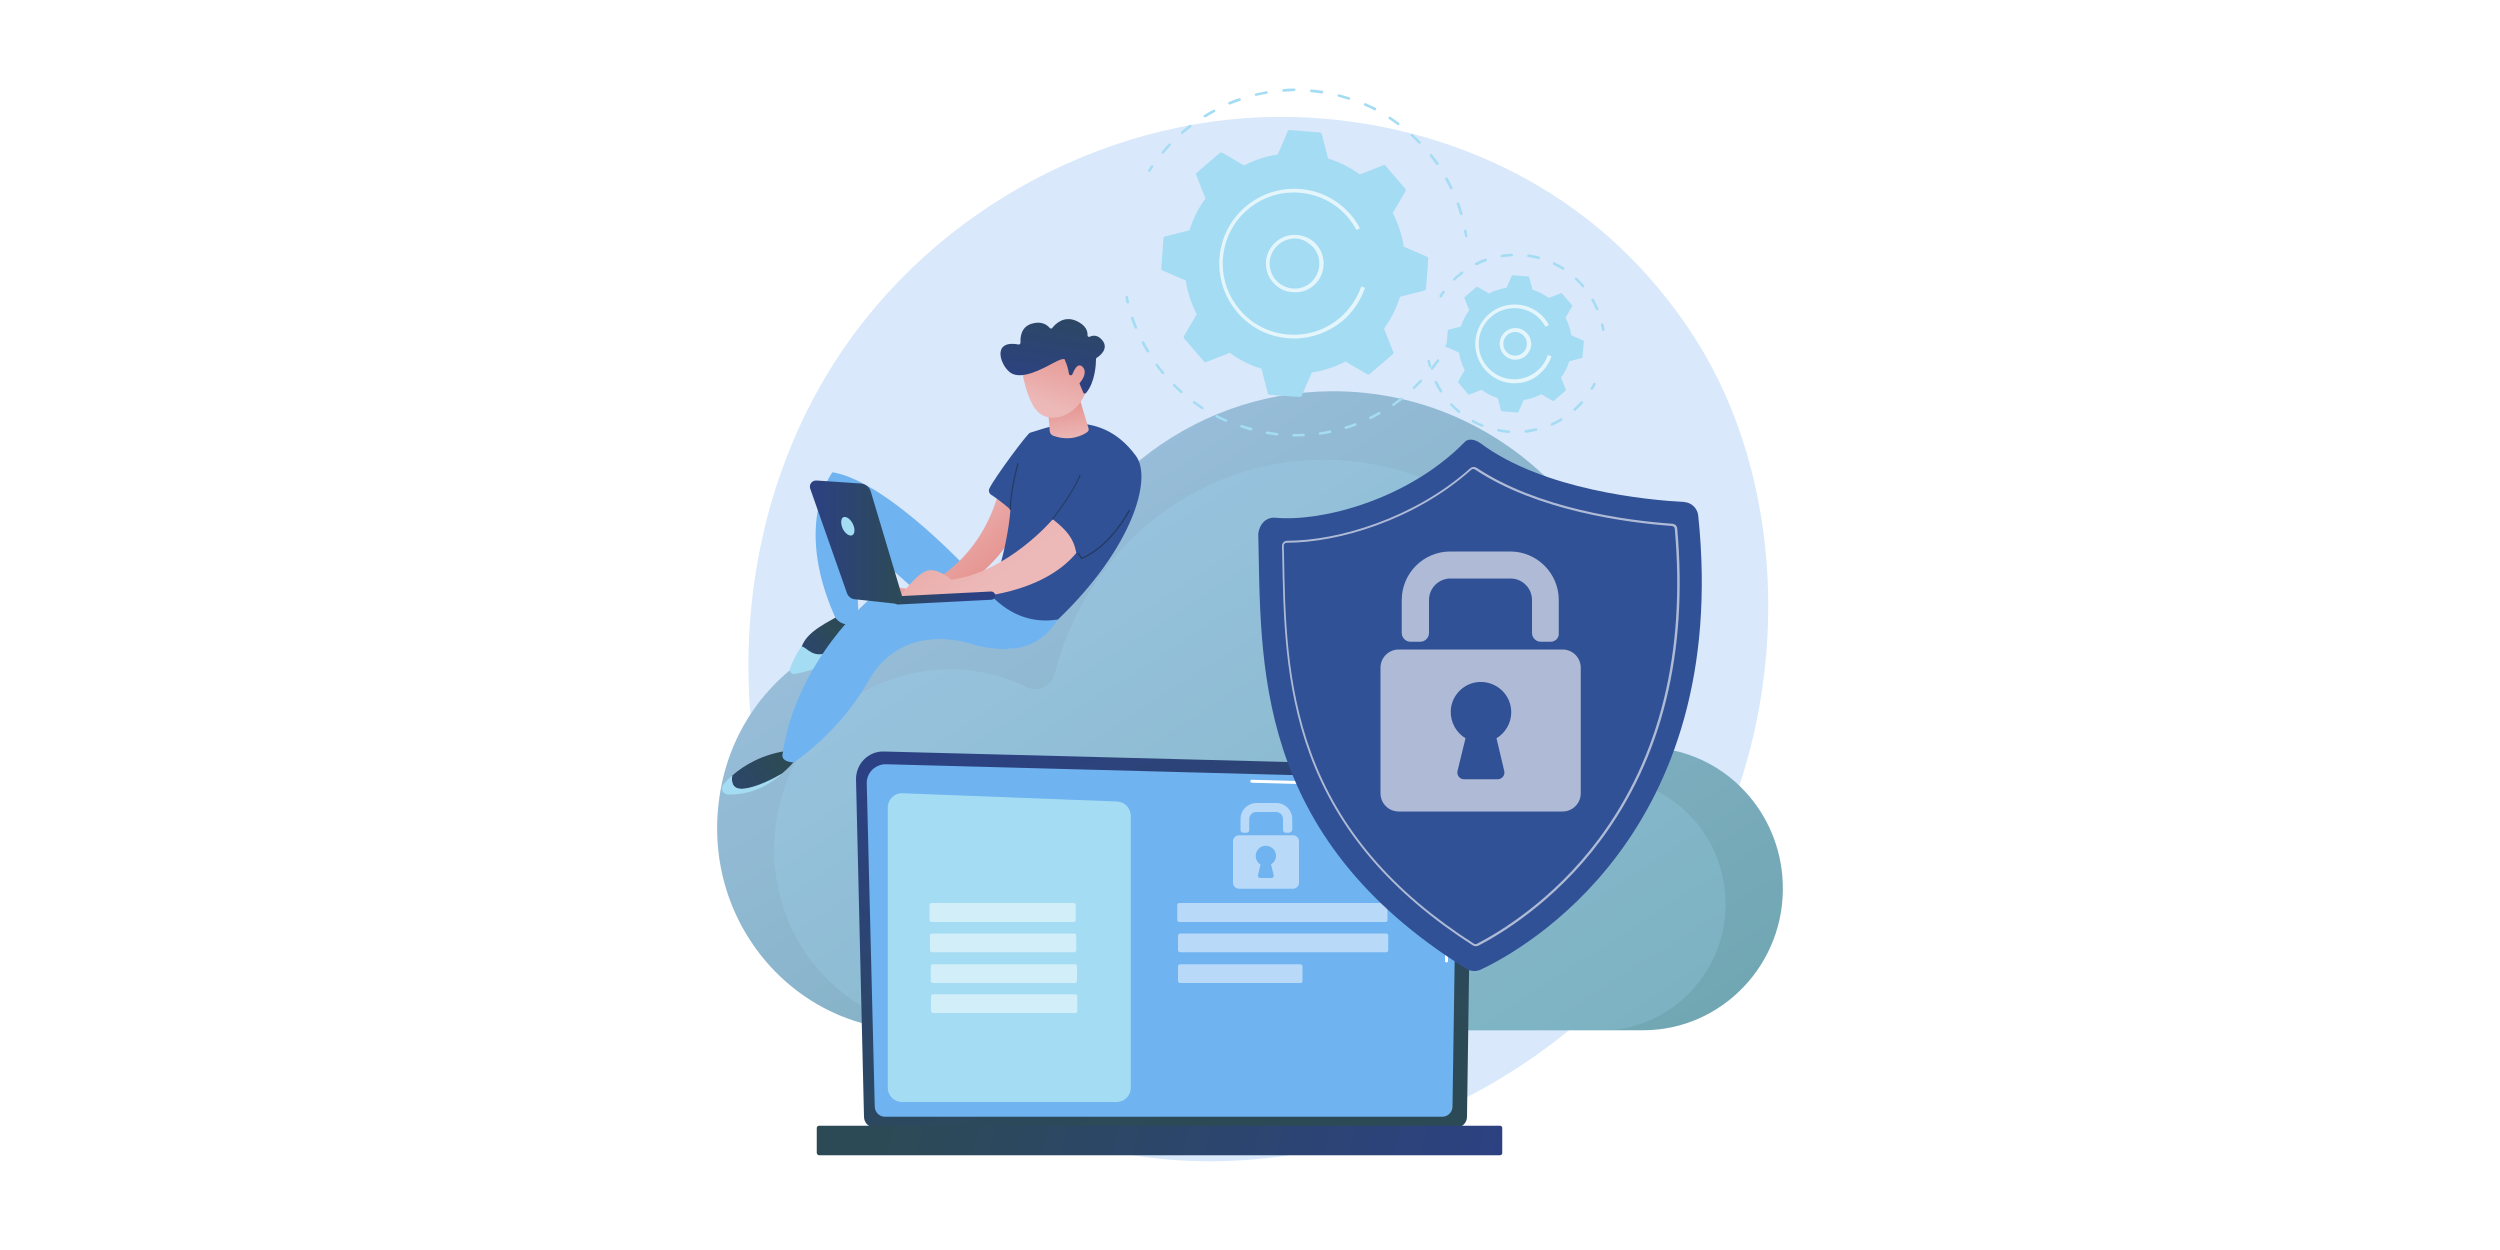 <?xml version="1.0" encoding="utf-8"?>
<!-- Generator: Adobe Illustrator 27.1.0, SVG Export Plug-In . SVG Version: 6.00 Build 0)  -->
<svg version="1.1" xmlns="http://www.w3.org/2000/svg" xmlns:xlink="http://www.w3.org/1999/xlink" x="0px" y="0px"
	 viewBox="0 0 1000 500" style="enable-background:new 0 0 1000 500;" xml:space="preserve">
<style type="text/css">
	.st0{fill:#FFFFFF;}
	.st1{clip-path:url(#SVGID_00000173132322870397084280000002570334171752055737_);}
	.st2{fill:#D9E8FA;}
	.st3{fill:url(#SVGID_00000078764050740557589130000004230660351543511994_);}
	.st4{opacity:0.21;fill:#A3DCF3;enable-background:new    ;}
	.st5{fill:url(#SVGID_00000149378953498949396070000010325291660104759953_);}
	.st6{fill:#6FB3F0;}
	.st7{fill:url(#SVGID_00000066491235538922819160000011937186445900700338_);}
	.st8{fill:#A3DCF3;}
	.st9{opacity:0.51;fill:#FFFFFF;enable-background:new    ;}
	.st10{opacity:0.51;}
	.st11{opacity:0.7;fill:#FFFFFF;enable-background:new    ;}
	.st12{fill:#315196;}
	.st13{opacity:0.61;fill:#FFFFFF;enable-background:new    ;}
	.st14{fill:url(#SVGID_00000118373315271795722890000007594215397281956776_);}
	.st15{fill:url(#SVGID_00000018234627642965267290000007526948661074000549_);}
	.st16{fill:url(#SVGID_00000142141922221916842160000010092620594342238355_);}
	.st17{fill:url(#SVGID_00000068634960375423993550000003904898206241554334_);}
	.st18{fill:url(#SVGID_00000121999638543124163420000002303168843255435431_);}
	.st19{fill:url(#SVGID_00000010274292876836519010000013956295287097527476_);}
	.st20{fill:url(#SVGID_00000181068038584958273470000002251745203735072647_);}
	.st21{fill:url(#SVGID_00000139278438412133740020000016425090679647689112_);}
	.st22{fill:url(#SVGID_00000033366772872475784260000016176832513249079441_);}
	.st23{fill:url(#SVGID_00000150822316495047564190000002760117885409054369_);}
	.st24{fill:#233A64;}
</style>
<g id="BACKGROUND">
	<rect class="st0" width="1000" height="500"/>
	<g>
		<defs>
			<rect id="SVGID_1_" x="215.8" y="-34.2" width="568.4" height="568.4"/>
		</defs>
		<clipPath id="SVGID_00000034773556217308109690000010501651913040842137_">
			<use xlink:href="#SVGID_1_"  style="overflow:visible;"/>
		</clipPath>
		<g style="clip-path:url(#SVGID_00000034773556217308109690000010501651913040842137_);">
			<path class="st2" d="M690.2,329c-39.6,94.5-145,147.5-236.4,133.2c-14.9-2.3-55.7-9.3-91.8-41.9
				c-69.5-62.9-84.4-187.4-28.3-275.2c40.8-63.9,114-100.1,183.5-98.3c15,0.4,72.4,2.8,122.8,45c7.4,6.2,23.7,20.9,38.5,44.3
				C713,190.9,716,267.3,690.2,329z"/>
			
				<linearGradient id="SVGID_00000173128384045431540560000005831753064224458654_" gradientUnits="userSpaceOnUse" x1="87.169" y1="579.891" x2="417.057" y2="67.995" gradientTransform="matrix(1 0 0 -1 234 646)">
				<stop  offset="0" style="stop-color:#ACC9EE"/>
				<stop  offset="1" style="stop-color:#619DA3"/>
			</linearGradient>
			<path style="fill:url(#SVGID_00000173128384045431540560000005831753064224458654_);" d="M289.2,311.3
				c6.8-28.8,28.8-51.5,57-58.4c19.3-4.8,37.9-2.2,53.6,5.5c5.2,2.6,11.4-0.3,12.8-6.1c13.9-55.1,62.6-95.8,120.7-95.8
				c68.8,0,124.7,57.2,124.7,127.8c0,1.9,0,4.4-0.1,6.9c0.2,5.3,2.5,7.5,5.9,8.1c27,2.9,48.2,25.7,49.3,53.8
				c1.3,32.3-24.3,59-55.8,59H365.7C315.8,412.2,276.7,364.6,289.2,311.3z"/>
			<path class="st4" d="M311.8,322.1c6-25.8,25.8-46,50.9-52.2c17.3-4.2,33.8-2,47.8,4.9c4.6,2.3,10.2-0.3,11.4-5.4
				c12.4-49.2,55.9-85.5,107.8-85.5C591.2,184,641,235,641,298.1c0,1.7,0,4-0.1,6.2c0.2,4.7,2.2,6.7,5.2,7.2
				c24.1,2.6,43,22.9,44.1,48c1.2,28.8-21.7,52.7-49.8,52.7H380.1C335.5,412.2,300.6,369.7,311.8,322.1z"/>
			
				<linearGradient id="SVGID_00000142165571668791981270000012986448306374031799_" gradientUnits="userSpaceOnUse" x1="253.473" y1="205.231" x2="198.547" y2="370.009" gradientTransform="matrix(1 0 0 -1 234 646)">
				<stop  offset="0" style="stop-color:#2C4A56"/>
				<stop  offset="1" style="stop-color:#2C4184"/>
			</linearGradient>
			<path style="fill:url(#SVGID_00000142165571668791981270000012986448306374031799_);" d="M345.6,446.7c0,2.4,1.9,4.3,4.3,4.3
				h232.6c2.4,0,4.3-1.9,4.3-4.3l1.9-133.6c0-2.4-2.8-7-7.9-6.6l-227.3-5.9c-3-0.1-5.8,1.1-7.9,3.2c-2.1,2.1-3.2,5-3.2,7.9
				L345.6,446.7z"/>
			<path class="st6" d="M349.9,442.6c0,2.2,1.8,4.1,4.1,4.1h222.9c2.2,0,4.1-1.8,4.1-4.1l1.8-121.3c-0.2-7.3-6.6-9.9-10.5-9.8
				l-217.8-5.8c-2.1-0.1-4.1,0.8-5.6,2.2c-1.5,1.5-2.3,3.5-2.2,5.6L349.9,442.6z"/>
			<path class="st0" d="M578.6,385c-0.3,0-0.6-0.3-0.6-0.6l0.1-9.8c0-0.3,0.3-0.6,0.6-0.6c0.3,0,0.6,0.3,0.6,0.6l-0.1,9.8
				C579.2,384.7,578.9,385,578.6,385z"/>
			<path class="st0" d="M578.9,360.9c-0.3,0-0.6-0.3-0.6-0.6l0.6-37.7c0-2.2-0.7-4-2-5.3c-2.5-2.4-6.4-2.3-6.6-2.3l-69.6-1.9
				c-0.3,0-0.6-0.3-0.6-0.6c0-0.3,0.3-0.6,0.6-0.6l69.6,1.9c0.4,0,4.6-0.1,7.4,2.6c1.6,1.5,2.4,3.6,2.4,6.2l-0.6,37.7
				C579.5,360.6,579.2,360.9,578.9,360.9z"/>
			
				<linearGradient id="SVGID_00000001666118023786356170000009934613693964696234_" gradientUnits="userSpaceOnUse" x1="125.676" y1="215.078" x2="370.242" y2="155.589" gradientTransform="matrix(1 0 0 -1 234 646)">
				<stop  offset="0" style="stop-color:#2C4A56"/>
				<stop  offset="1" style="stop-color:#2C4184"/>
			</linearGradient>
			<path style="fill:url(#SVGID_00000001666118023786356170000009934613693964696234_);" d="M327.6,462.1h272.4
				c0.5,0,0.9-0.4,0.9-0.9v-10c0-0.5-0.4-0.9-0.9-0.9H327.6c-0.5,0-0.9,0.4-0.9,0.9v10C326.8,461.7,327.2,462.1,327.6,462.1z"/>
			<path class="st8" d="M446.6,440.8h-85.8c-3.2,0-5.7-2.6-5.7-5.7V323c0-3.2,2.7-5.9,5.9-5.7l85.8,3.3c3.1,0.1,5.5,2.7,5.5,5.7V435
				C452.4,438.2,449.8,440.8,446.6,440.8z"/>
			<path class="st9" d="M429.5,368.8h-56.9c-0.4,0-0.8-0.4-0.8-0.8V362c0-0.4,0.4-0.8,0.8-0.8h56.9c0.4,0,0.8,0.4,0.8,0.8v5.9
				C430.4,368.4,430,368.8,429.5,368.8z"/>
			<path class="st9" d="M429.7,380.9h-56.9c-0.4,0-0.8-0.4-0.8-0.8v-5.9c0-0.4,0.4-0.8,0.8-0.8h56.9c0.4,0,0.8,0.4,0.8,0.8v5.9
				C430.5,380.5,430.1,380.9,429.7,380.9z"/>
			<path class="st9" d="M430,393.2h-56.9c-0.4,0-0.8-0.4-0.8-0.8v-5.9c0-0.4,0.4-0.8,0.8-0.8H430c0.4,0,0.8,0.4,0.8,0.8v5.9
				C430.8,392.8,430.4,393.2,430,393.2z"/>
			<path class="st9" d="M430.1,405.2h-56.9c-0.4,0-0.8-0.4-0.8-0.8v-5.9c0-0.4,0.4-0.8,0.8-0.8h56.9c0.4,0,0.8,0.4,0.8,0.8v5.9
				C430.9,404.9,430.6,405.2,430.1,405.2z"/>
			<path class="st9" d="M554.2,368.8h-82.5c-0.4,0-0.8-0.4-0.8-0.8V362c0-0.4,0.4-0.8,0.8-0.8h82.5c0.4,0,0.8,0.4,0.8,0.8v5.9
				C555,368.4,554.7,368.8,554.2,368.8z"/>
			<path class="st9" d="M554.5,380.9H472c-0.4,0-0.8-0.4-0.8-0.8v-5.9c0-0.4,0.4-0.8,0.8-0.8h82.5c0.4,0,0.8,0.4,0.8,0.8v5.9
				C555.3,380.5,555,380.9,554.5,380.9z"/>
			<path class="st9" d="M520.2,393.2H472c-0.4,0-0.8-0.4-0.8-0.8v-5.9c0-0.4,0.4-0.8,0.8-0.8h48.2c0.4,0,0.8,0.4,0.8,0.8v5.9
				C521.1,392.8,520.7,393.2,520.2,393.2z"/>
			<g class="st10">
				<path class="st0" d="M515.6,333.1h-1.3c-0.6,0-1.1-0.5-1.1-1.1v-4.4c0-1.6-1.3-2.8-2.8-2.8h-7.9c-1.6,0-2.8,1.3-2.8,2.8v4.4
					c0,0.6-0.5,1.1-1.1,1.1h-1.3c-0.6,0-1.1-0.5-1.1-1.1v-4.4c0-3.6,2.9-6.4,6.4-6.4h7.9c3.6,0,6.4,2.9,6.4,6.4v4.4
					C516.8,332.5,516.2,333.1,515.6,333.1z"/>
				<path class="st0" d="M517.2,334.1h-21.6c-1.3,0-2.4,1.1-2.4,2.4v16.6c0,1.3,1.1,2.4,2.4,2.4h21.6c1.3,0,2.4-1.1,2.4-2.4v-16.6
					C519.6,335.2,518.5,334.1,517.2,334.1z M509.5,350.1c0.1,0.6-0.3,1.1-0.9,1.1h-4.5c-0.6,0-1-0.5-0.9-1.1l1-4.3
					c-1.2-0.7-2-2.1-1.9-3.7c0.1-2,1.7-3.7,3.8-3.8c2.3-0.1,4.3,1.7,4.3,4c0,1.5-0.8,2.7-2,3.4L509.5,350.1z"/>
			</g>
			<path class="st8" d="M578.6,139c-0.1,0-0.2,0-0.2-0.1c-0.2-0.1-0.3-0.5-0.2-0.7c0.3-0.6,0.7-1.2,1-1.8c0.1-0.3,0.4-0.4,0.7-0.2
				c0.3,0.1,0.4,0.4,0.2,0.7c-0.3,0.6-0.6,1.2-1,1.8C579,139,578.8,139,578.6,139z"/>
			<path class="st8" d="M518.3,174.6c-0.3,0-0.6,0-0.9,0c-0.3,0-0.5-0.2-0.5-0.5c0-0.3,0.2-0.5,0.5-0.5c1.3,0,2.7,0,4-0.1
				c0.3,0,0.5,0.2,0.5,0.5c0,0.3-0.2,0.5-0.5,0.5C520.4,174.5,519.3,174.6,518.3,174.6z M510.8,174.2
				C510.8,174.2,510.8,174.2,510.8,174.2c-1.4-0.2-2.8-0.3-4.1-0.6c-0.3,0-0.5-0.3-0.4-0.6c0-0.3,0.3-0.5,0.6-0.4
				c1.3,0.2,2.6,0.4,4,0.6c0.3,0,0.5,0.3,0.5,0.6C511.3,174,511.1,174.2,510.8,174.2z M528,173.9c-0.3,0-0.5-0.2-0.5-0.4
				c0-0.3,0.2-0.5,0.4-0.6c1.3-0.2,2.7-0.4,4-0.7c0.3-0.1,0.6,0.1,0.6,0.4c0.1,0.3-0.1,0.6-0.4,0.6
				C530.8,173.5,529.4,173.7,528,173.9C528,173.9,528,173.9,528,173.9z M500.4,172.2c0,0-0.1,0-0.1,0c-1.3-0.4-2.6-0.7-3.9-1.2
				c-0.3-0.1-0.4-0.4-0.3-0.7c0.1-0.3,0.4-0.4,0.7-0.3c1.3,0.4,2.6,0.8,3.8,1.1c0.3,0.1,0.4,0.4,0.4,0.6
				C500.8,172.1,500.6,172.2,500.4,172.2z M538.3,171.6c-0.2,0-0.4-0.1-0.5-0.4c-0.1-0.3,0.1-0.6,0.3-0.6c1.3-0.4,2.6-0.8,3.8-1.3
				c0.3-0.1,0.6,0,0.7,0.3c0.1,0.3,0,0.6-0.3,0.7c-1.3,0.5-2.6,0.9-3.9,1.3C538.4,171.6,538.4,171.6,538.3,171.6z M490.4,168.7
				c-0.1,0-0.1,0-0.2,0c-1.2-0.6-2.5-1.1-3.7-1.7c-0.3-0.1-0.4-0.4-0.2-0.7c0.1-0.2,0.4-0.4,0.7-0.2c1.2,0.6,2.4,1.2,3.6,1.7
				c0.3,0.1,0.4,0.4,0.3,0.7C490.8,168.6,490.6,168.7,490.4,168.7z M548.2,167.7c-0.2,0-0.4-0.1-0.5-0.3c-0.1-0.3,0-0.6,0.2-0.7
				c1.2-0.6,2.4-1.2,3.6-1.9c0.2-0.1,0.6,0,0.7,0.2s0,0.6-0.2,0.7c-1.2,0.7-2.4,1.3-3.6,1.9C548.4,167.7,548.3,167.7,548.2,167.7z
				 M481,163.7c-0.1,0-0.2,0-0.3-0.1c-1.1-0.7-2.3-1.5-3.4-2.3c-0.2-0.2-0.3-0.5-0.1-0.7c0.2-0.2,0.5-0.3,0.7-0.1
				c1.1,0.8,2.2,1.5,3.3,2.3c0.2,0.2,0.3,0.5,0.2,0.7C481.4,163.6,481.2,163.7,481,163.7z M557.4,162.4c-0.2,0-0.3-0.1-0.4-0.2
				c-0.2-0.2-0.1-0.6,0.1-0.7c1.1-0.8,2.2-1.6,3.2-2.4c0.2-0.2,0.6-0.1,0.7,0.1c0.2,0.2,0.1,0.6-0.1,0.7c-1.1,0.8-2.2,1.6-3.3,2.4
				C557.6,162.4,557.5,162.4,557.4,162.4z M472.6,157.3c-0.1,0-0.2,0-0.3-0.1c-1-0.9-2-1.8-3-2.8c-0.2-0.2-0.2-0.5,0-0.7
				c0.2-0.2,0.5-0.2,0.7,0c0.9,0.9,1.9,1.9,2.9,2.7c0.2,0.2,0.2,0.5,0,0.7C472.9,157.2,472.7,157.3,472.6,157.3z M565.6,155.7
				c-0.1,0-0.3-0.1-0.4-0.2c-0.2-0.2-0.2-0.5,0-0.7c1-0.9,1.9-1.9,2.8-2.8c0.2-0.2,0.5-0.2,0.7,0c0.2,0.2,0.2,0.5,0,0.7
				c-0.9,1-1.9,1.9-2.9,2.9C565.9,155.7,565.8,155.7,565.6,155.7z M465.2,149.7c-0.2,0-0.3-0.1-0.4-0.2c-0.9-1-1.7-2.1-2.5-3.2
				c-0.2-0.2-0.1-0.6,0.1-0.7c0.2-0.2,0.6-0.1,0.7,0.1c0.8,1.1,1.6,2.1,2.5,3.2c0.2,0.2,0.2,0.6-0.1,0.7
				C465.5,149.6,465.3,149.7,465.2,149.7z M572.8,147.9c-0.1,0-0.2,0-0.3-0.1c-0.2-0.2-0.3-0.5-0.1-0.7c0.8-1.1,1.6-2.1,2.4-3.2
				c0.2-0.2,0.5-0.3,0.7-0.1c0.2,0.2,0.3,0.5,0.1,0.7c-0.8,1.1-1.6,2.2-2.4,3.3C573.1,147.8,572.9,147.9,572.8,147.9z M459.1,141
				c-0.2,0-0.4-0.1-0.4-0.2c-0.7-1.2-1.4-2.4-2-3.6c-0.1-0.2,0-0.6,0.2-0.7c0.2-0.1,0.6,0,0.7,0.2c0.6,1.2,1.3,2.4,2,3.5
				c0.2,0.2,0.1,0.6-0.2,0.7C459.2,141,459.2,141,459.1,141z M454.3,131.5c-0.2,0-0.4-0.1-0.5-0.3c-0.5-1.3-1-2.5-1.4-3.8
				c-0.1-0.3,0-0.6,0.3-0.7c0.3-0.1,0.6,0,0.7,0.3c0.4,1.3,0.9,2.5,1.4,3.8c0.1,0.3,0,0.6-0.3,0.7
				C454.5,131.5,454.4,131.5,454.3,131.5z"/>
			<path class="st8" d="M451.1,121.4c-0.2,0-0.4-0.2-0.5-0.4c-0.2-0.7-0.3-1.3-0.4-2c-0.1-0.3,0.1-0.6,0.4-0.6
				c0.3-0.1,0.6,0.1,0.6,0.4c0.1,0.7,0.3,1.3,0.4,2c0.1,0.3-0.1,0.6-0.4,0.6C451.2,121.4,451.1,121.4,451.1,121.4z"/>
			<path class="st8" d="M459.8,68.8c-0.1,0-0.2,0-0.3-0.1c-0.2-0.2-0.3-0.5-0.2-0.7c0.4-0.6,0.8-1.2,1.1-1.7
				c0.2-0.2,0.5-0.3,0.7-0.1c0.2,0.2,0.3,0.5,0.1,0.7c-0.4,0.6-0.8,1.1-1.1,1.7C460.2,68.7,460,68.8,459.8,68.8z"/>
			<path class="st8" d="M584.5,86.1c-0.2,0-0.4-0.2-0.5-0.4c-0.4-1.3-0.8-2.7-1.3-4c-0.1-0.3,0-0.6,0.3-0.7c0.3-0.1,0.6,0,0.7,0.3
				c0.5,1.3,0.9,2.7,1.3,4.1c0.1,0.3-0.1,0.6-0.4,0.6C584.6,86.1,584.6,86.1,584.5,86.1z M580.5,75.7c-0.2,0-0.4-0.1-0.5-0.3
				c-0.6-1.3-1.3-2.5-1.9-3.7c-0.1-0.2,0-0.6,0.2-0.7c0.2-0.1,0.6,0,0.7,0.2c0.7,1.2,1.4,2.5,2,3.8c0.1,0.3,0,0.6-0.2,0.7
				C580.6,75.7,580.6,75.7,580.5,75.7z M574.9,66c-0.2,0-0.3-0.1-0.4-0.2c-0.8-1.1-1.7-2.3-2.5-3.4c-0.2-0.2-0.1-0.6,0.1-0.7
				c0.2-0.2,0.6-0.1,0.7,0.1c0.9,1.1,1.7,2.3,2.6,3.4c0.2,0.2,0.1,0.6-0.1,0.7C575.1,66,575,66,574.9,66z M465.1,61.5
				c-0.1,0-0.2,0-0.3-0.1c-0.2-0.2-0.2-0.5-0.1-0.7c0.9-1.1,1.9-2.2,2.8-3.2c0.2-0.2,0.5-0.2,0.7,0c0.2,0.2,0.2,0.5,0,0.7
				c-1,1-1.9,2.1-2.8,3.2C465.4,61.5,465.3,61.5,465.1,61.5z M567.8,57.5c-0.1,0-0.3,0-0.4-0.2c-1-1-2-2-3-2.9
				c-0.2-0.2-0.2-0.5,0-0.7c0.2-0.2,0.5-0.2,0.7,0c1.1,1,2.1,2,3.1,3c0.2,0.2,0.2,0.5,0,0.7C568,57.4,567.9,57.5,567.8,57.5z
				 M472.9,53.6c-0.1,0-0.3-0.1-0.4-0.2c-0.2-0.2-0.2-0.5,0-0.7c1.1-0.9,2.2-1.9,3.3-2.7c0.2-0.2,0.6-0.1,0.7,0.1
				c0.2,0.2,0.1,0.6-0.1,0.7c-1.1,0.9-2.2,1.8-3.3,2.7C473.1,53.5,473,53.6,472.9,53.6z M559.4,50.1c-0.1,0-0.2,0-0.3-0.1
				c-1.1-0.8-2.3-1.6-3.5-2.4c-0.2-0.2-0.3-0.5-0.2-0.7c0.2-0.2,0.5-0.3,0.7-0.2c1.2,0.8,2.4,1.6,3.5,2.5c0.2,0.2,0.3,0.5,0.1,0.7
				C559.7,50,559.5,50.1,559.4,50.1z M481.9,46.9c-0.2,0-0.3-0.1-0.4-0.2c-0.2-0.2-0.1-0.6,0.2-0.7c1.2-0.8,2.5-1.5,3.7-2.1
				c0.2-0.1,0.6,0,0.7,0.2c0.1,0.2,0,0.6-0.2,0.7c-1.2,0.7-2.5,1.4-3.6,2.1C482,46.9,482,46.9,481.9,46.9z M549.9,44.2
				c-0.1,0-0.2,0-0.2-0.1c-1.2-0.6-2.5-1.3-3.8-1.8c-0.3-0.1-0.4-0.4-0.3-0.7c0.1-0.3,0.4-0.4,0.7-0.3c1.3,0.6,2.6,1.2,3.9,1.8
				c0.3,0.1,0.4,0.4,0.2,0.7C550.3,44.1,550.1,44.2,549.9,44.2z M491.8,41.8c-0.2,0-0.4-0.1-0.5-0.3c-0.1-0.3,0-0.6,0.3-0.7
				c1.3-0.6,2.7-1.1,4-1.5c0.3-0.1,0.6,0,0.7,0.3c0.1,0.3,0,0.6-0.3,0.7c-1.3,0.5-2.6,1-4,1.5C491.9,41.8,491.8,41.8,491.8,41.8z
				 M539.6,39.9c0,0-0.1,0-0.2,0c-1.3-0.4-2.7-0.8-4-1.2c-0.3-0.1-0.4-0.4-0.4-0.6c0.1-0.3,0.4-0.4,0.6-0.4c1.4,0.4,2.8,0.8,4.1,1.2
				c0.3,0.1,0.4,0.4,0.3,0.6C540,39.8,539.8,39.9,539.6,39.9z M502.4,38.4c-0.2,0-0.4-0.2-0.5-0.4c-0.1-0.3,0.1-0.6,0.4-0.6
				c1.4-0.3,2.8-0.6,4.2-0.9c0.3,0,0.6,0.1,0.6,0.4c0,0.3-0.1,0.6-0.4,0.6c-1.4,0.2-2.8,0.5-4.1,0.8
				C502.5,38.4,502.4,38.4,502.4,38.4z M528.8,37.4C528.8,37.4,528.7,37.4,528.8,37.4c-1.5-0.2-2.9-0.4-4.3-0.5
				c-0.3,0-0.5-0.3-0.5-0.6c0-0.3,0.3-0.5,0.6-0.5c1.4,0.1,2.8,0.3,4.3,0.5c0.3,0,0.5,0.3,0.4,0.6C529.2,37.2,529,37.4,528.8,37.4z
				 M513.4,36.7c-0.3,0-0.5-0.2-0.5-0.5c0-0.3,0.2-0.5,0.5-0.6c1.4-0.1,2.8-0.2,4.3-0.2c0.3,0,0.5,0.2,0.5,0.5
				c0,0.3-0.2,0.5-0.5,0.5C516.2,36.6,514.8,36.6,513.4,36.7C513.4,36.7,513.4,36.7,513.4,36.7z"/>
			<path class="st8" d="M586.5,94.9c-0.2,0-0.5-0.2-0.5-0.4c-0.1-0.7-0.2-1.3-0.4-2c0-0.3,0.1-0.6,0.4-0.6c0.3,0,0.6,0.1,0.6,0.4
				c0.1,0.7,0.2,1.4,0.4,2.1C587,94.6,586.8,94.8,586.5,94.9C586.5,94.9,586.5,94.9,586.5,94.9z"/>
			<path class="st8" d="M571.3,103.5c0-0.4-0.2-0.7-0.5-0.8l-9.3-4c-0.7-4.7-2.2-9.2-4.4-13.5l5.1-8.7c0.2-0.3,0.1-0.7-0.1-1
				l-7.9-9.2c-0.2-0.3-0.6-0.4-0.9-0.2l-9.4,3.7c-3.9-2.9-8.2-5-12.7-6.4l-2.5-9.8c-0.1-0.3-0.4-0.6-0.7-0.6L515.9,52
				c-0.4,0-0.7,0.2-0.8,0.5l-4,9.3c-4.7,0.7-9.2,2.2-13.5,4.4l-8.7-5.1c-0.3-0.2-0.7-0.1-1,0.1l-9.2,7.9c-0.3,0.2-0.4,0.6-0.2,0.9
				l3.7,9.4c-2.9,3.9-5,8.2-6.4,12.7l-9.8,2.5c-0.3,0.1-0.6,0.4-0.6,0.7l-0.9,12.1c0,0.4,0.2,0.7,0.5,0.8l9.3,4
				c0.7,4.7,2.2,9.2,4.4,13.5l-5.1,8.7c-0.2,0.3-0.1,0.7,0.1,1l7.9,9.2c0.2,0.3,0.6,0.4,0.9,0.2l9.4-3.7c3.9,2.9,8.2,5,12.7,6.4
				l2.5,9.8c0.1,0.3,0.4,0.6,0.7,0.6l12.1,0.9c0.4,0,0.7-0.2,0.8-0.5l4-9.3c4.7-0.7,9.2-2.2,13.5-4.4l8.7,5.1c0.3,0.2,0.7,0.1,1-0.1
				l9.2-7.9c0.3-0.2,0.4-0.6,0.2-0.9l-3.7-9.4c2.9-3.9,5-8.2,6.4-12.7l9.8-2.5c0.3-0.1,0.6-0.4,0.6-0.7L571.3,103.5z"/>
			<path class="st11" d="M517.8,116.9c-2.4,0-4.7-0.7-6.6-2.1c-5.2-3.7-6.4-10.9-2.7-16c1.8-2.5,4.4-4.2,7.5-4.7
				c3-0.5,6.1,0.2,8.6,1.9c2.5,1.8,4.2,4.4,4.7,7.5c0.5,3-0.2,6.1-1.9,8.6c-1.8,2.5-4.4,4.2-7.5,4.7
				C519.2,116.9,518.5,116.9,517.8,116.9z M517.9,95.4c-0.6,0-1.1,0-1.7,0.2c-2.6,0.4-4.9,1.9-6.5,4.1c-3.2,4.5-2.1,10.7,2.4,13.9
				c2.2,1.5,4.8,2.1,7.4,1.7c2.6-0.4,4.9-1.9,6.4-4.1c1.5-2.2,2.1-4.8,1.7-7.4c-0.4-2.6-1.9-4.9-4.1-6.4
				C521.9,96.1,519.9,95.4,517.9,95.4z"/>
			<path class="st11" d="M517.7,135.4c-0.8,0-1.6,0-2.4-0.1c-8-0.6-15.2-4.3-20.4-10.4c-4.7-5.5-7.2-12.3-7.2-19.4
				c0-0.8,0-1.6,0.1-2.4c0.6-8,4.3-15.2,10.4-20.4c6.1-5.2,13.8-7.7,21.8-7.1c8,0.6,15.2,4.3,20.4,10.4c1.4,1.6,2.6,3.4,3.6,5.3
				l-1.4,0.7c-1-1.8-2.1-3.4-3.4-5c-4.9-5.8-11.8-9.3-19.4-9.9c-7.6-0.6-14.9,1.8-20.7,6.7c-5.8,4.9-9.3,11.8-9.9,19.4
				c-0.1,0.8-0.1,1.5-0.1,2.3c0,6.8,2.4,13.2,6.8,18.4c4.9,5.8,11.8,9.3,19.4,9.9c7.6,0.6,14.9-1.8,20.7-6.7
				c3.9-3.4,6.8-7.7,8.5-12.5l1.5,0.5c-1.7,5.1-4.8,9.7-8.9,13.2C531.6,132.8,524.8,135.4,517.7,135.4z"/>
			<path class="st8" d="M636.8,156c-0.1,0-0.2,0-0.3-0.1c-0.2-0.1-0.3-0.5-0.2-0.7c0.4-0.6,0.7-1.2,1-1.8c0.1-0.3,0.4-0.4,0.7-0.2
				c0.3,0.1,0.4,0.4,0.2,0.7c-0.3,0.6-0.7,1.2-1,1.8C637.2,155.9,637,156,636.8,156z"/>
			<path class="st8" d="M603.5,173.2C603.5,173.2,603.5,173.2,603.5,173.2c-1.4-0.1-2.8-0.3-4.2-0.6c-0.3-0.1-0.5-0.3-0.4-0.6
				c0.1-0.3,0.3-0.5,0.6-0.4c1.3,0.3,2.7,0.4,4.1,0.6c0.3,0,0.5,0.3,0.5,0.6C604,173,603.8,173.2,603.5,173.2z M610.3,173.1
				c-0.3,0-0.5-0.2-0.5-0.5c0-0.3,0.2-0.5,0.5-0.6c1.4-0.2,2.7-0.4,4-0.7c0.3-0.1,0.6,0.1,0.6,0.4c0.1,0.3-0.1,0.6-0.4,0.6
				C613.1,172.7,611.7,173,610.3,173.1C610.3,173.1,610.3,173.1,610.3,173.1z M592.9,170.7c-0.1,0-0.1,0-0.2,0
				c-1.3-0.5-2.6-1.1-3.8-1.8c-0.2-0.1-0.3-0.4-0.2-0.7c0.1-0.2,0.4-0.3,0.7-0.2c1.2,0.7,2.4,1.3,3.7,1.8c0.3,0.1,0.4,0.4,0.3,0.7
				C593.3,170.6,593.1,170.7,592.9,170.7z M620.8,170.3c-0.2,0-0.4-0.1-0.5-0.3c-0.1-0.3,0-0.6,0.3-0.7c1.2-0.6,2.5-1.2,3.6-1.9
				c0.2-0.2,0.6-0.1,0.7,0.2c0.2,0.2,0.1,0.6-0.2,0.7c-1.2,0.7-2.5,1.4-3.7,1.9C620.9,170.3,620.8,170.3,620.8,170.3z M583.6,165.2
				c-0.1,0-0.2,0-0.3-0.1c-1.1-0.9-2.1-1.9-3.1-2.9c-0.2-0.2-0.2-0.5,0-0.7c0.2-0.2,0.5-0.2,0.7,0c0.9,1,1.9,1.9,3,2.8
				c0.2,0.2,0.2,0.5,0.1,0.7C583.9,165.1,583.8,165.2,583.6,165.2z M629.9,164.4c-0.1,0-0.3-0.1-0.4-0.2c-0.2-0.2-0.2-0.5,0-0.7
				l0.3-0.3c0.9-0.8,1.8-1.7,2.6-2.6c0.2-0.2,0.5-0.2,0.7,0c0.2,0.2,0.2,0.5,0,0.7c-0.8,0.9-1.7,1.9-2.7,2.7l-0.3,0.3
				C630.1,164.3,630,164.4,629.9,164.4z M576.4,157c-0.2,0-0.3-0.1-0.4-0.2c-0.8-1.2-1.5-2.4-2.1-3.7c-0.1-0.3,0-0.6,0.2-0.7
				c0.3-0.1,0.6,0,0.7,0.2c0.6,1.2,1.3,2.4,2,3.6c0.2,0.2,0.1,0.6-0.2,0.7C576.6,157,576.5,157,576.4,157z"/>
			<path class="st8" d="M572,147c-0.2,0-0.4-0.2-0.5-0.4c-0.2-0.7-0.3-1.4-0.5-2c-0.1-0.3,0.1-0.6,0.4-0.6c0.3-0.1,0.6,0.1,0.6,0.4
				c0.1,0.7,0.3,1.3,0.5,2c0.1,0.3-0.1,0.6-0.4,0.6C572.1,147,572.1,147,572,147z"/>
			<path class="st8" d="M576.3,119c-0.1,0-0.2,0-0.3-0.1c-0.2-0.2-0.3-0.5-0.2-0.7c0.4-0.6,0.8-1.2,1.2-1.7c0.2-0.2,0.5-0.3,0.7-0.1
				c0.2,0.2,0.3,0.5,0.1,0.7c-0.4,0.6-0.8,1.1-1.1,1.7C576.6,118.9,576.5,119,576.3,119z"/>
			<path class="st8" d="M638.9,124.1c-0.2,0-0.4-0.1-0.5-0.3c-0.5-1.2-1.1-2.5-1.8-3.6c-0.1-0.2-0.1-0.6,0.2-0.7
				c0.2-0.1,0.6-0.1,0.7,0.2c0.7,1.2,1.3,2.5,1.8,3.7c0.1,0.3,0,0.6-0.3,0.7C639.1,124,639,124.1,638.9,124.1z M633.3,115
				c-0.2,0-0.3-0.1-0.4-0.2c-0.3-0.3-0.5-0.6-0.8-0.9c-0.6-0.7-1.3-1.4-2-2c-0.2-0.2-0.2-0.5,0-0.7c0.2-0.2,0.5-0.2,0.7,0
				c0.7,0.7,1.4,1.3,2,2.1c0.3,0.3,0.6,0.6,0.8,0.9c0.2,0.2,0.2,0.5-0.1,0.7C633.5,114.9,633.4,115,633.3,115z M581.8,112.3
				c-0.1,0-0.3,0-0.4-0.2c-0.2-0.2-0.2-0.5,0-0.7c0.2-0.2,0.4-0.4,0.6-0.6c0.8-0.7,1.7-1.4,2.5-2.1c0.2-0.2,0.6-0.1,0.7,0.1
				c0.2,0.2,0.1,0.6-0.1,0.7c-0.8,0.6-1.7,1.3-2.5,2c-0.2,0.2-0.4,0.4-0.6,0.6C582,112.3,581.9,112.3,581.8,112.3z M625.2,107.9
				c-0.1,0-0.2,0-0.3-0.1c-1.1-0.7-2.3-1.4-3.5-1.9c-0.3-0.1-0.4-0.4-0.2-0.7c0.1-0.3,0.4-0.4,0.7-0.2c1.2,0.6,2.5,1.3,3.6,2
				c0.2,0.2,0.3,0.5,0.2,0.7C625.6,107.8,625.4,107.9,625.2,107.9z M590.5,106.1c-0.2,0-0.4-0.1-0.5-0.3c-0.1-0.3,0-0.6,0.2-0.7
				c1.2-0.6,2.5-1.2,3.8-1.6c0.3-0.1,0.6,0,0.7,0.3c0.1,0.3,0,0.6-0.3,0.7c-1.3,0.5-2.5,1-3.7,1.6
				C590.7,106.1,590.6,106.1,590.5,106.1z M615.4,103.6c0,0-0.1,0-0.1,0c-1.3-0.3-2.6-0.6-4-0.8c-0.3,0-0.5-0.3-0.4-0.6
				c0-0.3,0.3-0.5,0.6-0.4c1.4,0.2,2.7,0.5,4.1,0.8c0.3,0.1,0.4,0.4,0.4,0.6C615.9,103.5,615.7,103.6,615.4,103.6z M600.7,102.9
				c-0.2,0-0.5-0.2-0.5-0.4c0-0.3,0.2-0.6,0.4-0.6c1.4-0.2,2.7-0.4,4.1-0.4c0.3,0,0.5,0.2,0.5,0.5c0,0.3-0.2,0.5-0.5,0.5
				C603.5,102.6,602.1,102.7,600.7,102.9C600.8,102.9,600.8,102.9,600.7,102.9z"/>
			<path class="st8" d="M641.3,132.4c-0.2,0-0.5-0.2-0.5-0.4c-0.1-0.7-0.2-1.3-0.4-2c-0.1-0.3,0.1-0.6,0.4-0.6
				c0.3-0.1,0.6,0.1,0.6,0.4c0.2,0.7,0.3,1.4,0.4,2.1C641.9,132.1,641.7,132.4,641.3,132.4C641.4,132.4,641.4,132.4,641.3,132.4z"/>
			<path class="st8" d="M633.5,136.6c0-0.2-0.1-0.4-0.3-0.4l-4.7-2.1c-0.4-2.4-1.1-4.7-2.3-7l2.6-4.5c0.1-0.2,0.1-0.4,0-0.5l-4-4.7
				c-0.1-0.1-0.3-0.2-0.5-0.1l-4.8,1.9c-2-1.5-4.2-2.6-6.5-3.3l-1.3-5c0-0.2-0.2-0.3-0.4-0.3l-6.2-0.5c-0.2,0-0.4,0.1-0.4,0.3
				l-2.1,4.7c-2.4,0.4-4.7,1.1-7,2.3l-4.5-2.6c-0.2-0.1-0.4-0.1-0.5,0l-4.7,4c-0.1,0.1-0.2,0.3-0.1,0.5l1.9,4.8
				c-1.5,2-2.6,4.2-3.3,6.5l-5,1.3c-0.2,0-0.3,0.2-0.3,0.4l-0.5,6.2c0,0.2,0.1,0.4,0.3,0.4l4.7,2.1c0.4,2.4,1.1,4.7,2.3,7l-2.6,4.5
				c-0.1,0.2-0.1,0.4,0,0.5l4,4.7c0.1,0.1,0.3,0.2,0.5,0.1l4.8-1.9c2,1.5,4.2,2.6,6.5,3.3l1.3,5c0,0.2,0.2,0.3,0.4,0.3l6.2,0.5
				c0.2,0,0.4-0.1,0.4-0.3l2.1-4.7c2.4-0.4,4.7-1.1,7-2.3l4.5,2.6c0.2,0.1,0.4,0.1,0.5,0l4.7-4c0.1-0.1,0.2-0.3,0.1-0.5l-1.9-4.8
				c1.5-2,2.6-4.2,3.3-6.5l5-1.3c0.2,0,0.3-0.2,0.3-0.4L633.5,136.6z"/>
			<path class="st11" d="M606.1,143.9c-1.3,0-2.5-0.4-3.6-1.2c-2.8-2-3.5-5.9-1.5-8.8c1-1.4,2.4-2.3,4.1-2.6
				c1.7-0.3,3.3,0.1,4.7,1.1c1.4,1,2.3,2.4,2.6,4.1c0.3,1.7-0.1,3.3-1.1,4.7c-1,1.4-2.4,2.3-4.1,2.6
				C606.8,143.8,606.4,143.9,606.1,143.9z M606.1,132.8c-1.5,0-3,0.7-3.9,2c-1.5,2.1-1,5.1,1.1,6.6c1,0.7,2.3,1,3.5,0.8
				c1.3-0.2,2.3-0.9,3.1-1.9c0.7-1,1-2.3,0.8-3.5c-0.2-1.3-0.9-2.3-1.9-3.1C608,133.1,607,132.8,606.1,132.8z"/>
			<path class="st11" d="M606,153.3c-0.4,0-0.8,0-1.3,0c-4.2-0.3-8-2.3-10.8-5.5c-2.5-3-3.8-6.6-3.8-10.2c0-4.4,1.9-8.9,5.5-12
				c6.6-5.7,16.6-4.9,22.2,1.7c0,0,0.1,0.1,0.1,0.2c0.6,0.7,1.2,1.5,1.6,2.3c0,0,0,0,0,0c0,0,0,0,0,0c0,0,0,0,0,0.1c0,0,0,0,0,0
				c0,0,0,0.1,0.1,0.1l-1.4,0.7c-0.5-0.9-1.1-1.7-1.7-2.5c-3.6-4.2-9.2-5.8-14.2-4.5c-2.1,0.5-4.1,1.5-5.8,3c-3.3,2.8-5,6.8-5,10.8
				c0,3.3,1.1,6.6,3.4,9.2c5.1,6,14.1,6.7,20,1.6c2-1.7,3.4-3.8,4.2-6.3l1.5,0.5c-0.9,2.7-2.5,5.1-4.7,7
				C613.3,152,609.7,153.3,606,153.3z"/>
			<path class="st12" d="M505.5,208.7c1.3-1.2,3-1.8,4.7-1.6c18.6,1.7,53.2-7.3,75.8-30.4c1.6-1.6,4.4-0.7,6.2,0.6
				c25.2,18.8,66.9,22.7,81.4,23.5c3,0.2,5.4,2.5,5.7,5.5c13.2,127.2-69.7,173.4-86.9,181.5c-1.9,0.9-4.1,0.8-5.9-0.3
				c-85.6-53.3-82-122.7-83.2-174.1C503.6,211.5,504.3,209.9,505.5,208.7z"/>
			<path class="st13" d="M590.3,378.5c-0.4,0-0.8-0.1-1.1-0.3c-32.8-21-54.2-46.1-65.4-76.7c-10-27.3-10.5-55.2-10.9-79.8l-0.1-3.3
				c0-0.6,0.2-1.1,0.6-1.5c0.4-0.4,0.9-0.6,1.5-0.6c20.3,0,50.8-9,73.2-29c0.7-0.6,1.7-0.7,2.5-0.2c24.6,16.3,59.7,21.1,78.4,22.4
				c1,0.1,1.8,0.8,1.9,1.9c4.4,49.7-6,91.6-30.7,124.8c-18.5,24.8-40.4,37.7-48.9,42.1C590.9,378.4,590.6,378.5,590.3,378.5z
				 M590.8,377.5c8.5-4.4,30.3-17.2,48.6-41.8c24.6-33,34.9-74.8,30.5-124.2c0-0.6-0.5-1-1.1-1.1c-18.8-1.4-54.1-6.2-78.8-22.6
				c-0.5-0.3-1.1-0.3-1.5,0.1c-22.6,20.2-53.3,29.2-73.8,29.2c-0.4,0-0.7,0.1-0.9,0.4c-0.2,0.2-0.4,0.5-0.3,0.9l0.1,3.3
				c0.4,24.5,0.9,52.3,10.9,79.5c11.1,30.4,32.4,55.4,65.1,76.3C590,377.7,590.5,377.7,590.8,377.5z"/>
			<path class="st13" d="M620.2,256.7h-3.9c-1.9,0-3.5-1.6-3.5-3.5V240c0-4.7-3.8-8.6-8.6-8.6h-24c-4.7,0-8.6,3.8-8.6,8.6v13.2
				c0,1.9-1.6,3.5-3.5,3.5h-3.9c-1.9,0-3.5-1.6-3.5-3.5V240c0-10.7,8.7-19.4,19.4-19.4h24c10.7,0,19.4,8.7,19.4,19.4v13.2
				C623.7,255.1,622.2,256.7,620.2,256.7z"/>
			<path class="st13" d="M625,259.8h-65.5c-4,0-7.3,3.2-7.3,7.3v50.2c0,4,3.2,7.3,7.3,7.3H625c4,0,7.3-3.2,7.3-7.3v-50.2
				C632.3,263.1,629.1,259.8,625,259.8z M601.7,308.4c0.4,1.7-0.9,3.3-2.6,3.3h-13.5c-1.7,0-3-1.6-2.6-3.3l3.2-13.1
				c-3.7-2.2-6.1-6.4-5.9-11.1c0.3-6.1,5.3-11.1,11.3-11.4c7-0.4,12.9,5.1,12.9,12.1c0,4.4-2.4,8.3-5.9,10.4L601.7,308.4z"/>
			
				<linearGradient id="SVGID_00000044169837602530092530000011638230000211938967_" gradientUnits="userSpaceOnUse" x1="102.034" y1="392.22" x2="82.813" y2="372.145" gradientTransform="matrix(1 0 0 -1 234 646)">
				<stop  offset="0" style="stop-color:#2C4A56"/>
				<stop  offset="1" style="stop-color:#2C4184"/>
			</linearGradient>
			<path style="fill:url(#SVGID_00000044169837602530092530000011638230000211938967_);" d="M341.4,243.4c0,0,5.3,0.3,6,11.2
				c0,0-12.3,11-28.9,13.7c-1.2,0.2,1.7-8.5,2.2-9.7C322.8,252.9,329.5,249.3,341.4,243.4z"/>
			<path class="st6" d="M401.1,230.6h-11.2c0,0-34.3-37.9-56.9-41.7c0,0-15.7,20,0.8,57.4c1.3,3,5,4.4,7.8,2.6
				c0.8-0.5,1.4-1.2,1.8-2.1l-1.3-31.9c0,0,29.3,25.6,34.4,30.6C381.6,250.3,407.5,247.2,401.1,230.6z"/>
			
				<linearGradient id="SVGID_00000153686734564534169130000016067503858130737585_" gradientUnits="userSpaceOnUse" x1="76.532" y1="341.837" x2="40.175" y2="315.153" gradientTransform="matrix(1 0 0 -1 234 646)">
				<stop  offset="0" style="stop-color:#2C4A56"/>
				<stop  offset="1" style="stop-color:#2C4184"/>
			</linearGradient>
			<path style="fill:url(#SVGID_00000153686734564534169130000016067503858130737585_);" d="M292.9,310.2c4.7-4.1,12.2-8.7,22.9-10
				l3.6,2.2c0,0-2.3,3.4-6.6,7c-3.9,2.3-9.9,5.3-14.9,6C293.2,316.1,292.4,313.2,292.9,310.2z"/>
			<path class="st8" d="M320.6,258.5c2.9,0.9,4.2,5,11.5,2.3c7.1-2.6,12.4-6,15.1-7.9c0.1,0.5,0.1,1.1,0.2,1.7c0,0-13,12.3-29.6,15
				c-1.2,0.2-2.2-1-1.8-2.2C316.8,265.2,318.2,262,320.6,258.5z"/>
			<path class="st8" d="M289.4,313.7c0.9-1.1,2.1-2.3,3.5-3.5c-0.5,3,0.2,5.9,5.1,5.3c5-0.7,11-3.7,14.9-6
				c-4.9,4.2-12.3,8.6-21.7,8.3C289.1,317.7,288,315.3,289.4,313.7z"/>
			<path class="st6" d="M400.7,238.7l-52.4,0.6c0,0-29.9,24.8-35.3,62.5c0,0-0.9,2.8,4.5,3.2c0,0,18.1-11.8,29.9-32.7
				c14.5-25.6,43.1-14.1,43.1-14.1c13.8,3,24.7,1.9,32.7-10.4L400.7,238.7z"/>
			
				<linearGradient id="SVGID_00000158023159572210491990000009870113572524025244_" gradientUnits="userSpaceOnUse" x1="135.274" y1="440.456" x2="159.957" y2="411.104" gradientTransform="matrix(1 0 0 -1 234 646)">
				<stop  offset="0" style="stop-color:#ECB9B8"/>
				<stop  offset="1" style="stop-color:#E5908C"/>
			</linearGradient>
			<path style="fill:url(#SVGID_00000158023159572210491990000009870113572524025244_);" d="M399.5,196.5c0,0-5.6,28.3-33.3,39.4
				l-9.8-1.2l-2.3,3.7l23.1,0.7c0,0,19.7-7.8,30.2-29.1C407.6,209.4,413.3,197.5,399.5,196.5z"/>
			<path class="st12" d="M396.4,238.2c0,0,6.4-17.4,7.8-34.4c0,0-4.7-4-7.6-5.8c-1-0.6-1.3-1.8-0.8-2.7c2.2-4.5,15.2-22,16.2-22.2
				c5.3-1.3,27.1-11.7,42.4,9.3c6.6,9-1.3,36.7-31.2,65.4C413.6,249.3,404.6,246.6,396.4,238.2z"/>
			
				<linearGradient id="SVGID_00000142171700404380931560000004472157315907648696_" gradientUnits="userSpaceOnUse" x1="164.052" y1="413.746" x2="114.715" y2="481.241" gradientTransform="matrix(1 0 0 -1 234 646)">
				<stop  offset="0" style="stop-color:#ECB9B8"/>
				<stop  offset="1" style="stop-color:#E5908C"/>
			</linearGradient>
			<path style="fill:url(#SVGID_00000142171700404380931560000004472157315907648696_);" d="M421.1,207.7c0,0-17.8,21.1-40.6,24.2
				c0,0-5.9-5.4-10.3-3.4c-4.4,1.9-10.4,10.4-10.4,10.4h29.2c0,0,27.7-1,41.5-17.7C429.5,215.1,426.2,211.7,421.1,207.7z"/>
			
				<linearGradient id="SVGID_00000049205252582646054910000013555818669110107788_" gradientUnits="userSpaceOnUse" x1="194.236" y1="469.68" x2="192.419" y2="486.035" gradientTransform="matrix(1 0 0 -1 234 646)">
				<stop  offset="0" style="stop-color:#ECB9B8"/>
				<stop  offset="1" style="stop-color:#E5908C"/>
			</linearGradient>
			<path style="fill:url(#SVGID_00000049205252582646054910000013555818669110107788_);" d="M431.5,158.3l3.9,13
				c0.2,0.6,0,1.2-0.6,1.6c-1.9,1.3-6.8,3.8-13.5,1.4c-0.8-0.3-1.3-1-1.4-1.8l-0.9-11.3L431.5,158.3z"/>
			
				<linearGradient id="SVGID_00000116228928794984489900000005396312843896571823_" gradientUnits="userSpaceOnUse" x1="184.539" y1="483.947" x2="192.548" y2="510.365" gradientTransform="matrix(1 0 0 -1 234 646)">
				<stop  offset="0" style="stop-color:#ECB9B8"/>
				<stop  offset="1" style="stop-color:#E5908C"/>
			</linearGradient>
			<path style="fill:url(#SVGID_00000116228928794984489900000005396312843896571823_);" d="M408.7,147.7c0,0,1.9,13.5,7.1,17.6
				c5.2,4.2,15.3,1,18.7-9.1l-6.8-17.4L408.7,147.7z"/>
			
				<linearGradient id="SVGID_00000019660567503108002470000016820481437876023951_" gradientUnits="userSpaceOnUse" x1="191.775" y1="532.454" x2="184.328" y2="489.978" gradientTransform="matrix(1 0 0 -1 234 646)">
				<stop  offset="0" style="stop-color:#2C4A56"/>
				<stop  offset="1" style="stop-color:#2C4184"/>
			</linearGradient>
			<path style="fill:url(#SVGID_00000019660567503108002470000016820481437876023951_);" d="M428.5,150.1c-0.4,0.1-0.8-0.1-0.9-0.5
				c-0.2-1.2-0.7-3.7-1.6-5.4c0,0,0.5-1.8-4.5,0.9c-5,2.7-12.4,6.6-16.8,4.3c-4.3-2.3-8.6-13.7,2.7-11.6c0.4,0.1,0.8-0.3,0.8-0.7
				c-0.1-1.9,0-6.2,4.4-7.6c4.1-1.3,6.4,0.6,7.3,1.7c0.3,0.3,0.8,0.3,1,0c1.2-1.6,4.6-5,9.5-2.9c4.1,1.8,4.7,4.3,4.6,5.8
				c0,0.5,0.5,0.8,0.9,0.6c1.2-0.6,3.2-0.9,5.1,1.5c2.6,3.3-1.1,6.2-2.3,6.9c-0.2,0.1-0.3,0.3-0.3,0.6c0,1.7-0.3,9.2-4,13.5
				c-0.3,0.4-0.9,0.3-1.1-0.2l-2.9-6.9c-0.1-0.3-0.5-0.5-0.8-0.4L428.5,150.1z"/>
			
				<linearGradient id="SVGID_00000102504698359007043170000003056699727355632290_" gradientUnits="userSpaceOnUse" x1="192.834" y1="481.432" x2="200.844" y2="507.85" gradientTransform="matrix(1 0 0 -1 234 646)">
				<stop  offset="0" style="stop-color:#ECB9B8"/>
				<stop  offset="1" style="stop-color:#E5908C"/>
			</linearGradient>
			<path style="fill:url(#SVGID_00000102504698359007043170000003056699727355632290_);" d="M428.4,151.5c0,0,1.8-7.2,4.5-4.9
				c2.7,2.3-0.7,7.5-3.8,8.5L428.4,151.5z"/>
			
				<linearGradient id="SVGID_00000103964927038323616390000002538995265868883090_" gradientUnits="userSpaceOnUse" x1="127.366" y1="429.018" x2="89.824" y2="429.018" gradientTransform="matrix(1 0 0 -1 234 646)">
				<stop  offset="0" style="stop-color:#2C4A56"/>
				<stop  offset="1" style="stop-color:#2C4184"/>
			</linearGradient>
			<path style="fill:url(#SVGID_00000103964927038323616390000002538995265868883090_);" d="M361.4,240.4l-13.1-43.8
				c-0.5-1.8-2.1-3-4-3.2l-17.7-1.2c-1.8-0.1-3.1,1.6-2.5,3.3l14.7,41.8c0.5,1.3,1.7,2.3,3.1,2.4l17.5,1.9L361.4,240.4z"/>
			<path class="st8" d="M337.1,211.5c1,2,2.7,3.1,3.8,2.6c1.1-0.6,1.2-2.6,0.2-4.6c-1-2-2.7-3.1-3.8-2.6
				C336.3,207.4,336.2,209.5,337.1,211.5z"/>
			
				<linearGradient id="SVGID_00000044888823523579879150000004312898526240583819_" gradientUnits="userSpaceOnUse" x1="122.81" y1="412.612" x2="152.829" y2="404.385" gradientTransform="matrix(1 0 0 -1 234 646)">
				<stop  offset="0" style="stop-color:#2C4A56"/>
				<stop  offset="1" style="stop-color:#2C4184"/>
			</linearGradient>
			<path style="fill:url(#SVGID_00000044888823523579879150000004312898526240583819_);" d="M359.2,241.8
				C359.3,241.8,359.3,241.8,359.2,241.8l37.3-1.9c0.9,0,1.6-0.8,1.6-1.7c0-0.9-0.8-1.6-1.7-1.6l-37.2,1.9c-0.9,0-1.6,0.8-1.6,1.7
				C357.6,241.1,358.3,241.8,359.2,241.8z"/>
			<path class="st24" d="M404.2,204.1c-0.1,0-0.3-0.1-0.3-0.3c0-7.9,3-18.2,3-18.4c0-0.1,0.2-0.2,0.3-0.2c0.1,0,0.2,0.2,0.2,0.3
				c0,0.1-3,10.4-3,18.2C404.5,204,404.4,204.1,404.2,204.1z"/>
			<path class="st24" d="M421.1,207.9c-0.1,0-0.1,0-0.2-0.1c-0.1-0.1-0.1-0.2,0-0.4c0.1-0.1,8.2-10.4,10.9-17.4
				c0-0.1,0.2-0.2,0.3-0.1c0.1,0,0.2,0.2,0.1,0.3c-2.8,7.1-10.9,17.4-11,17.5C421.3,207.9,421.2,207.9,421.1,207.9z"/>
			<path class="st24" d="M432.6,223.7l-1.5-2.1c-0.1-0.1-0.1-0.3,0.1-0.4c0.1-0.1,0.3-0.1,0.4,0.1l1.2,1.7
				c11.5-5,18.6-18.8,18.6-18.9c0.1-0.1,0.2-0.2,0.4-0.1c0.1,0.1,0.2,0.2,0.1,0.4c-0.1,0.1-7.3,14.2-19.1,19.2L432.6,223.7z"/>
		</g>
	</g>
</g>
<g id="OBJECTS">
</g>
</svg>
